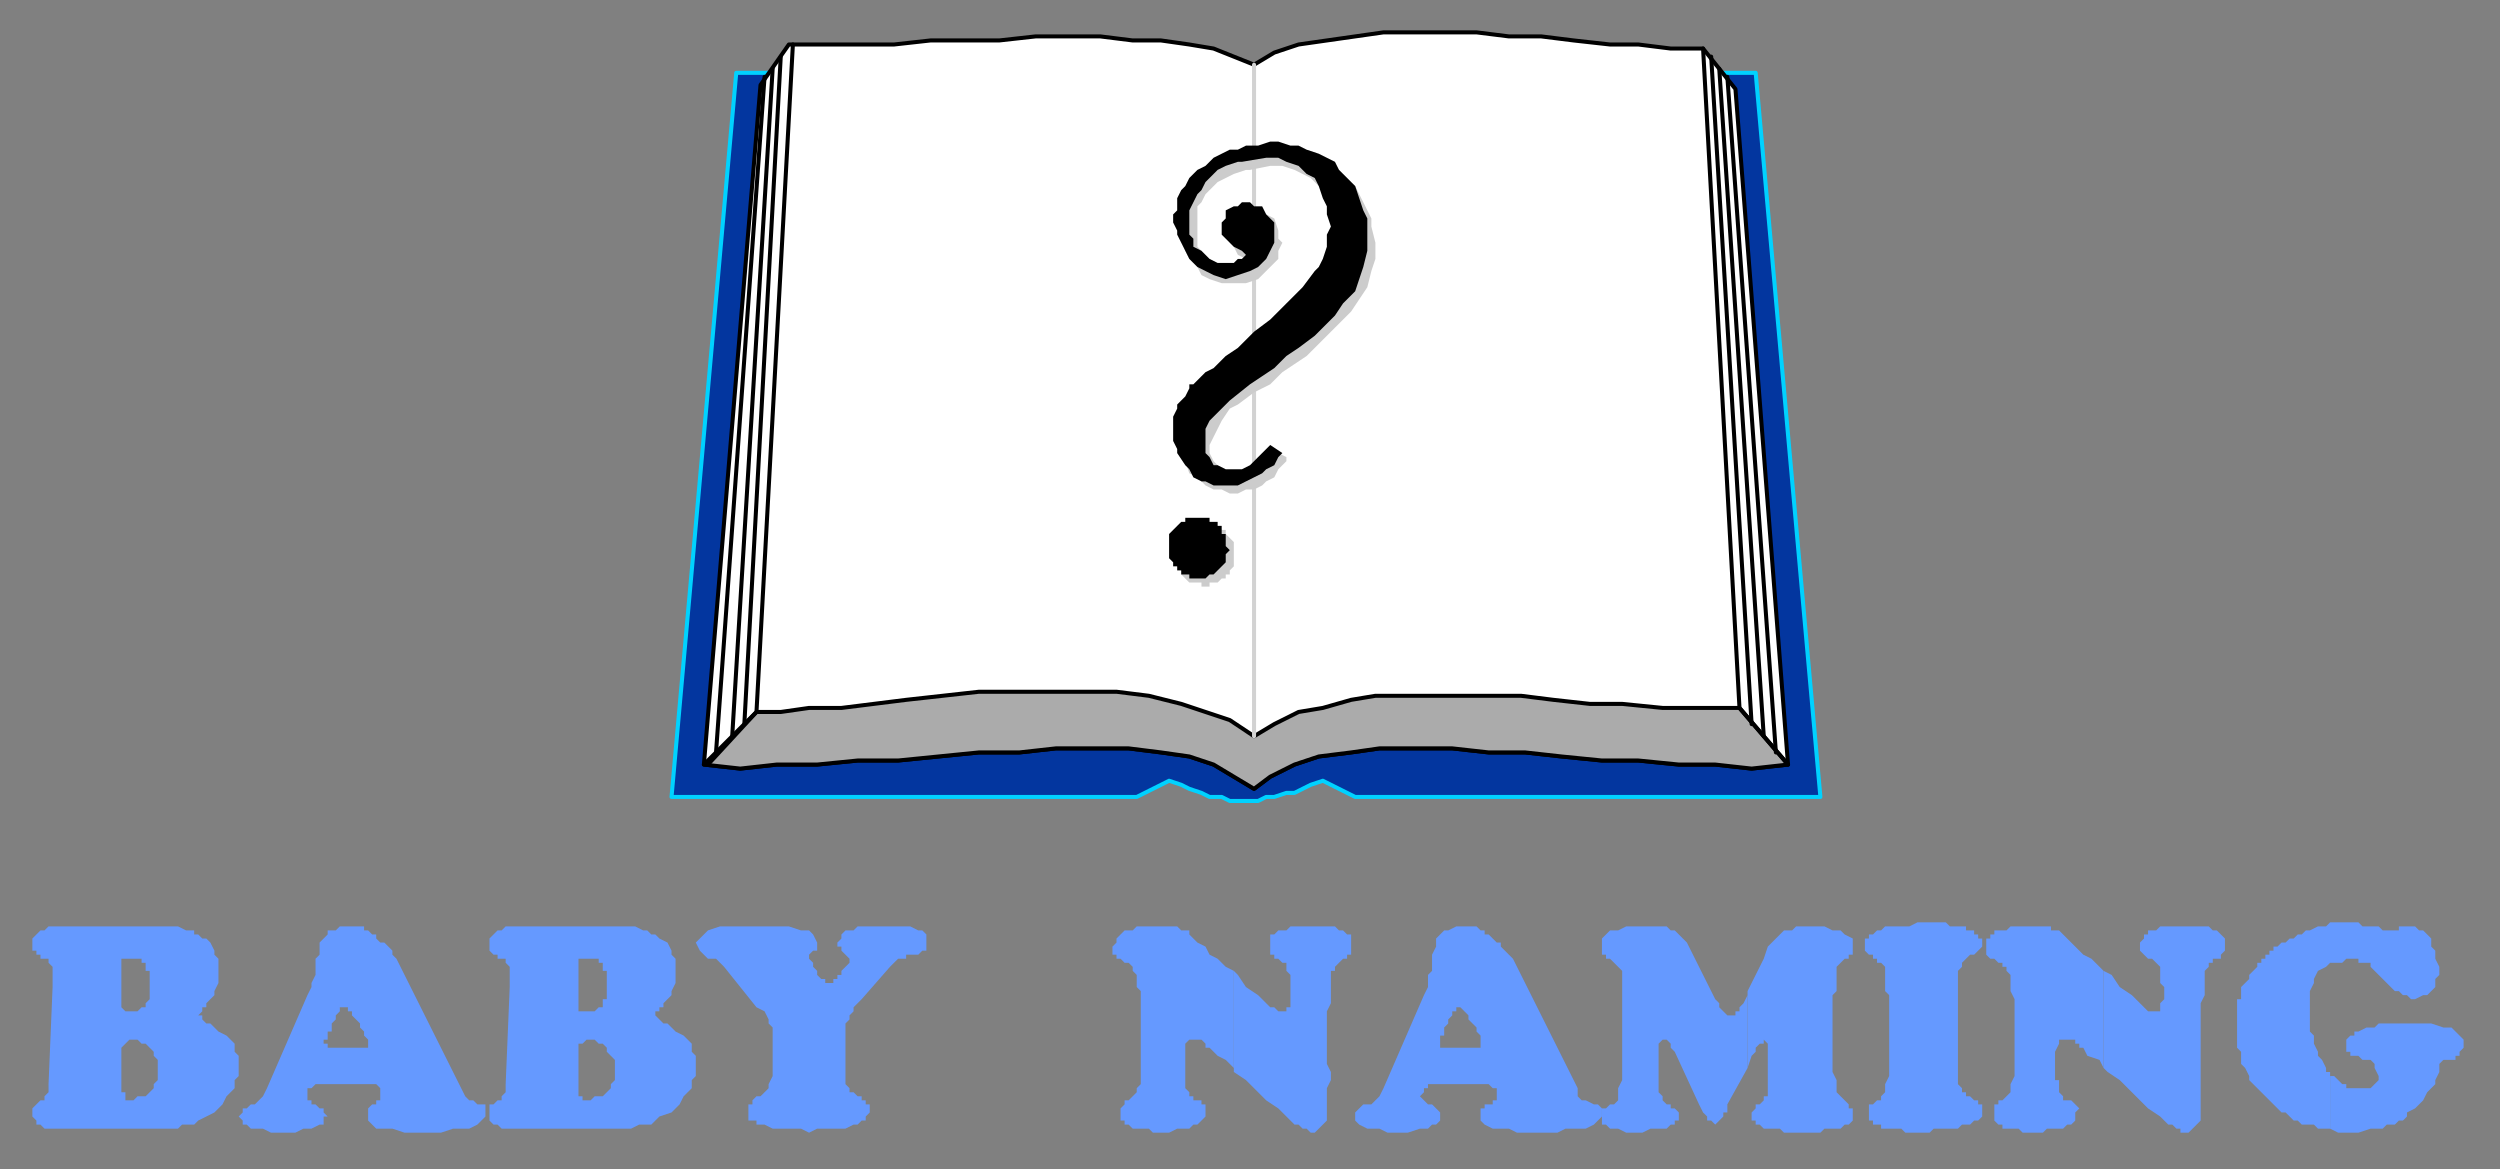 <?xml version="1.0" encoding="UTF-8" standalone="no"?>
<svg
   xmlns:dc="http://purl.org/dc/elements/1.1/"
   xmlns:cc="http://creativecommons.org/ns#"
   xmlns:rdf="http://www.w3.org/1999/02/22-rdf-syntax-ns#"
   xmlns:svg="http://www.w3.org/2000/svg"
   xmlns="http://www.w3.org/2000/svg"
   xmlns:sodipodi="http://sodipodi.sourceforge.net/DTD/sodipodi-0.dtd"
   xmlns:inkscape="http://www.inkscape.org/namespaces/inkscape"
   version="1.0"
   width="163.512mm"
   height="76.465mm"
   id="svg65"
   sodipodi:docname="BABY001.WMF">
  <rect width="100%" height="100%" fill="#808080" stroke="none"/>
  <sodipodi:namedview
     pagecolor="#ffffff"
     bordercolor="#666666"
     borderopacity="1"
     objecttolerance="10"
     gridtolerance="10"
     guidetolerance="10"
     inkscape:pageopacity="0"
     inkscape:pageshadow="2"
     inkscape:window-width="640"
     inkscape:window-height="480"
     id="namedview67" />
  <defs
     id="defs3">
    <pattern
       id="WMFhbasepattern"
       patternUnits="userSpaceOnUse"
       width="6"
       height="6"
       x="0"
       y="0" />
  </defs>
  <path
     style="fill:#6599ff;fill-rule:evenodd;fill-opacity:1;stroke:none;"
     d="  M 576,265   L 576,279   L 575,279   L 574,279   L 573,279   L 572,278   L 571,278   L 569,278   L 568,277   L 567,277   L 566,276   L 565,275   L 564,275   L 563,274   L 562,273   L 561,272   L 560,271   L 559,270   L 558,269   L 557,268   L 556,267   L 556,266   L 555,264   L 554,263   L 554,262   L 554,260   L 553,259   L 553,258   L 553,258   L 553,257   L 553,256   L 553,255   L 553,254   L 553,253   L 553,253   L 553,252   L 553,251   L 553,251   L 553,250   L 553,249   L 553,248   L 553,248   L 553,247   L 554,247   L 554,246   L 554,245   L 554,244   L 555,243   L 556,242   L 556,241   L 557,240   L 558,239   L 558,238   L 559,238   L 559,237   L 560,237   L 560,236   L 560,236   L 561,236   L 561,235   L 562,235   L 562,234   L 563,234   L 563,234   L 564,233   L 565,233   L 565,233   L 566,232   L 567,232   L 568,231   L 569,231   L 570,230   L 571,230   L 573,229   L 574,229   L 575,229   L 576,228   L 577,228   L 579,228   L 580,228   L 581,228   L 582,228   L 583,228   L 584,229   L 586,229   L 587,229   L 588,229   L 589,230   L 589,230   L 590,230   L 590,230   L 591,230   L 591,230   L 591,230   L 592,230   L 592,230   L 593,230   L 593,229   L 594,229   L 595,229   L 596,229   L 597,229   L 598,230   L 599,230   L 600,231   L 601,232   L 601,234   L 602,235   L 602,236   L 602,237   L 603,239   L 603,240   L 603,241   L 602,242   L 602,244   L 601,245   L 601,245   L 600,246   L 599,246   L 597,247   L 596,247   L 595,246   L 594,246   L 593,245   L 592,245   L 591,244   L 590,243   L 589,242   L 588,241   L 587,240   L 586,239   L 586,238   L 585,238   L 584,238   L 584,238   L 583,238   L 583,237   L 582,237   L 581,237   L 580,237   L 579,238   L 578,238   L 576,238   L 575,239   L 573,240   L 572,242   L 572,243   L 571,245   L 571,246   L 571,248   L 571,250   L 571,251   L 571,253   L 571,255   L 572,256   L 572,257   L 572,258   L 573,260   L 573,261   L 574,262   L 575,264   L 575,265   L 576,265  z "
     id="path5" />
  <path
     style="fill:#6599ff;fill-rule:evenodd;fill-opacity:1;stroke:none;"
     d="  M 576,265   L 576,266   L 577,266   L 578,267   L 579,268   L 580,268   L 580,269   L 581,269   L 582,269   L 583,269   L 584,269   L 584,269   L 586,269   L 586,269   L 587,268   L 587,268   L 588,267   L 588,266   L 587,264   L 587,263   L 587,263   L 586,262   L 586,262   L 585,262   L 585,262   L 584,262   L 584,262   L 583,261   L 583,261   L 582,261   L 581,261   L 581,261   L 581,260   L 580,260   L 580,259   L 580,258   L 580,257   L 581,256   L 582,256   L 582,255   L 583,255   L 585,254   L 586,254   L 587,254   L 588,253   L 590,253   L 591,253   L 593,253   L 595,253   L 598,253   L 601,253   L 604,254   L 606,254   L 606,254   L 607,255   L 607,255   L 608,256   L 608,256   L 609,257   L 609,258   L 609,259   L 608,260   L 608,260   L 608,261   L 607,261   L 607,262   L 606,262   L 606,262   L 605,262   L 605,262   L 604,262   L 604,262   L 604,262   L 603,263   L 603,263   L 603,264   L 603,265   L 602,267   L 602,268   L 601,269   L 600,270   L 599,272   L 598,273   L 597,274   L 595,275   L 595,276   L 594,277   L 593,277   L 592,278   L 591,278   L 590,278   L 589,279   L 588,279   L 586,279   L 583,280   L 581,280   L 579,280   L 578,280   L 576,279   L 576,279   L 576,265  z "
     id="path7" />
  <path
     style="fill:#6599ff;fill-rule:evenodd;fill-opacity:1;stroke:none;"
     d="  M 467,252   L 467,252   L 467,251   L 467,251   L 467,250   L 467,249   L 467,248   L 467,247   L 467,246   L 466,245   L 466,245   L 466,244   L 466,243   L 466,243   L 466,242   L 466,242   L 466,241   L 466,241   L 466,241   L 466,241   L 466,240   L 466,239   L 465,238   L 465,238   L 464,238   L 464,237   L 463,237   L 463,237   L 463,236   L 462,236   L 462,236   L 461,235   L 461,235   L 461,235   L 461,234   L 461,234   L 461,233   L 461,233   L 461,232   L 462,232   L 462,231   L 463,231   L 464,230   L 465,230   L 466,229   L 468,229   L 469,229   L 471,229   L 472,229   L 474,228   L 475,228   L 477,228   L 477,228   L 478,228   L 479,228   L 481,228   L 482,229   L 483,229   L 484,229   L 485,229   L 486,229   L 486,230   L 487,230   L 488,230   L 488,231   L 489,231   L 489,232   L 490,232   L 490,233   L 490,233   L 490,233   L 490,234   L 490,234   L 489,235   L 489,235   L 489,235   L 488,236   L 487,236   L 487,236   L 486,237   L 486,237   L 485,238   L 485,239   L 484,240   L 484,242   L 484,244   L 484,256   L 484,256   L 484,257   L 484,258   L 484,259   L 484,260   L 484,261   L 484,262   L 484,263   L 484,264   L 484,265   L 484,265   L 484,266   L 484,267   L 484,267   L 484,268   L 484,268   L 485,269   L 485,269   L 485,269   L 485,270   L 486,270   L 486,271   L 487,271   L 487,271   L 487,271   L 488,272   L 488,272   L 489,272   L 489,272   L 489,273   L 490,273   L 490,274   L 490,274   L 490,275   L 490,275   L 490,275   L 490,276   L 489,277   L 488,277   L 487,278   L 486,278   L 485,278   L 484,279   L 482,279   L 481,279   L 480,279   L 478,279   L 477,280   L 475,280   L 474,280   L 472,280   L 472,280   L 471,280   L 470,279   L 469,279   L 467,279   L 466,279   L 465,279   L 465,278   L 464,278   L 463,278   L 463,278   L 463,277   L 462,277   L 462,277   L 462,276   L 462,276   L 462,276   L 462,276   L 462,275   L 462,274   L 462,274   L 462,273   L 463,273   L 463,273   L 464,272   L 464,272   L 465,272   L 465,271   L 466,270   L 466,269   L 466,268   L 467,266   L 467,264   L 467,261   L 467,252  z "
     id="path9" />
  <path
     style="fill:#6599ff;fill-rule:evenodd;fill-opacity:1;stroke:none;"
     d="  M 432,246   L 432,264   L 427,273   L 427,273   L 427,274   L 427,275   L 426,275   L 426,276   L 425,277   L 425,277   L 425,277   L 424,278   L 424,278   L 423,277   L 423,277   L 422,277   L 422,276   L 422,276   L 421,275   L 420,273   L 414,260   L 414,260   L 413,259   L 413,258   L 413,258   L 412,257   L 412,257   L 412,257   L 411,257   L 411,257   L 411,257   L 411,257   L 410,258   L 410,258   L 410,259   L 410,260   L 410,260   L 410,262   L 410,263   L 410,264   L 410,265   L 410,266   L 410,267   L 410,268   L 410,269   L 410,270   L 411,271   L 411,272   L 412,273   L 413,273   L 413,274   L 414,274   L 414,274   L 414,274   L 415,275   L 415,275   L 415,276   L 415,276   L 415,277   L 414,277   L 414,278   L 413,278   L 412,279   L 410,279   L 408,279   L 406,280   L 404,280   L 402,280   L 400,279   L 399,279   L 398,279   L 398,279   L 397,278   L 397,278   L 396,278   L 396,277   L 396,277   L 396,277   L 396,276   L 396,276   L 396,275   L 396,275   L 396,274   L 396,274   L 397,274   L 397,274   L 398,273   L 398,273   L 399,273   L 400,272   L 400,271   L 400,269   L 401,267   L 401,265   L 401,262   L 401,260   L 401,257   L 401,254   L 401,251   L 401,245   L 401,242   L 401,241   L 401,240   L 400,239   L 400,239   L 399,238   L 398,237   L 398,237   L 397,237   L 397,236   L 396,236   L 396,235   L 396,234   L 396,233   L 396,233   L 396,232   L 397,231   L 397,231   L 398,230   L 400,230   L 402,229   L 404,229   L 406,229   L 408,229   L 409,229   L 411,229   L 412,229   L 413,230   L 414,230   L 415,231   L 416,232   L 417,233   L 424,247   L 424,247   L 424,247   L 425,248   L 425,249   L 425,249   L 426,250   L 426,250   L 427,251   L 427,251   L 427,251   L 428,251   L 428,251   L 429,251   L 429,250   L 430,250   L 430,249   L 431,248   L 432,246  z "
     id="path11" />
  <path
     style="fill:#6599ff;fill-rule:evenodd;fill-opacity:1;stroke:none;"
     d="  M 432,246   L 432,245   L 434,241   L 436,237   L 437,234   L 438,233   L 439,232   L 440,231   L 441,230   L 443,230   L 444,229   L 445,229   L 447,229   L 448,229   L 450,229   L 451,229   L 453,230   L 455,230   L 456,231   L 458,232   L 458,233   L 458,233   L 458,234   L 458,234   L 458,235   L 458,236   L 457,236   L 457,236   L 457,237   L 456,237   L 456,237   L 455,238   L 455,238   L 455,238   L 454,239   L 454,240   L 454,240   L 454,242   L 454,242   L 454,243   L 454,245   L 453,246   L 453,248   L 453,250   L 453,251   L 453,253   L 453,255   L 453,256   L 453,258   L 453,259   L 453,261   L 453,262   L 453,264   L 453,265   L 454,267   L 454,267   L 454,268   L 454,269   L 454,269   L 454,270   L 455,271   L 455,271   L 456,272   L 456,272   L 457,273   L 457,273   L 457,274   L 458,274   L 458,274   L 458,275   L 458,275   L 458,276   L 458,276   L 458,276   L 458,277   L 458,277   L 458,277   L 457,278   L 457,278   L 457,278   L 456,278   L 455,279   L 455,279   L 454,279   L 453,279   L 451,279   L 450,280   L 448,280   L 445,280   L 445,280   L 445,280   L 444,280   L 443,280   L 442,280   L 441,280   L 440,279   L 439,279   L 438,279   L 437,279   L 436,279   L 435,278   L 435,278   L 434,278   L 434,277   L 433,277   L 433,276   L 433,276   L 433,275   L 433,275   L 434,274   L 434,274   L 434,273   L 435,273   L 435,273   L 435,273   L 436,272   L 436,272   L 436,271   L 437,271   L 437,270   L 437,269   L 437,268   L 437,266   L 437,263   L 437,263   L 437,263   L 437,262   L 437,261   L 437,260   L 437,259   L 437,258   L 437,258   L 437,258   L 436,257   L 436,257   L 436,258   L 435,258   L 435,258   L 434,259   L 434,260   L 433,261   L 432,264   L 432,246  z "
     id="path13" />
  <path
     style="fill:#6599ff;fill-rule:evenodd;fill-opacity:1;stroke:none;"
     d="  M 520,240   L 520,264   L 519,262   L 516,261   L 515,259   L 515,259   L 514,259   L 514,258   L 513,258   L 513,257   L 512,257   L 512,257   L 511,257   L 511,257   L 510,257   L 510,257   L 510,257   L 509,257   L 509,257   L 509,258   L 509,258   L 508,260   L 508,260   L 508,260   L 508,261   L 508,261   L 508,262   L 508,263   L 508,263   L 508,264   L 508,265   L 508,265   L 508,266   L 508,267   L 509,267   L 509,268   L 509,268   L 509,269   L 509,269   L 509,269   L 509,270   L 509,270   L 510,271   L 510,271   L 510,271   L 510,272   L 511,272   L 511,272   L 511,272   L 512,272   L 512,272   L 512,272   L 513,273   L 513,273   L 513,273   L 514,274   L 514,274   L 514,274   L 513,275   L 513,276   L 513,277   L 513,277   L 512,278   L 511,278   L 511,278   L 510,279   L 509,279   L 508,279   L 507,279   L 506,279   L 505,280   L 504,280   L 502,280   L 502,280   L 502,280   L 501,280   L 500,280   L 499,279   L 499,279   L 498,279   L 497,279   L 496,279   L 495,279   L 495,278   L 494,278   L 494,278   L 493,277   L 493,277   L 493,276   L 493,276   L 493,276   L 493,275   L 493,274   L 493,274   L 493,273   L 494,273   L 494,272   L 494,272   L 495,272   L 495,272   L 496,271   L 496,271   L 497,270   L 497,270   L 497,269   L 497,268   L 498,266   L 498,266   L 498,265   L 498,264   L 498,262   L 498,260   L 498,258   L 498,257   L 498,255   L 498,254   L 498,252   L 498,251   L 498,249   L 498,248   L 498,247   L 497,245   L 497,244   L 497,242   L 497,242   L 497,242   L 497,241   L 496,240   L 496,239   L 495,239   L 495,238   L 495,238   L 494,238   L 494,238   L 493,237   L 493,237   L 492,237   L 492,237   L 491,236   L 491,236   L 491,235   L 491,235   L 491,235   L 491,234   L 491,234   L 491,233   L 491,232   L 492,232   L 492,231   L 493,231   L 493,230   L 494,230   L 495,230   L 496,230   L 497,229   L 498,229   L 499,229   L 501,229   L 501,229   L 502,229   L 503,229   L 504,229   L 505,229   L 505,229   L 506,229   L 507,229   L 507,230   L 508,230   L 509,230   L 509,230   L 510,231   L 510,231   L 511,232   L 511,232   L 512,233   L 513,234   L 515,236   L 517,237   L 519,239   L 520,240  z "
     id="path15" />
  <path
     style="fill:#6599ff;fill-rule:evenodd;fill-opacity:1;stroke:none;"
     d="  M 520,240   L 522,241   L 524,244   L 527,246   L 530,249   L 530,249   L 530,249   L 531,250   L 532,250   L 533,250   L 533,250   L 534,250   L 534,249   L 534,249   L 534,248   L 535,247   L 535,246   L 535,245   L 535,244   L 534,243   L 534,242   L 534,241   L 534,241   L 534,241   L 534,240   L 534,239   L 533,238   L 533,238   L 533,238   L 532,237   L 532,237   L 531,237   L 531,237   L 530,236   L 530,236   L 530,236   L 529,235   L 529,234   L 529,233   L 529,233   L 529,233   L 530,232   L 530,232   L 530,231   L 531,231   L 531,230   L 532,230   L 533,230   L 533,230   L 534,229   L 535,229   L 536,229   L 537,229   L 538,229   L 538,229   L 540,229   L 540,229   L 540,229   L 541,229   L 542,229   L 543,229   L 544,229   L 545,229   L 546,229   L 547,230   L 547,230   L 548,230   L 549,231   L 549,231   L 550,232   L 550,232   L 550,233   L 550,234   L 550,234   L 550,234   L 550,235   L 550,235   L 549,236   L 549,236   L 549,237   L 548,237   L 548,237   L 547,237   L 547,238   L 546,238   L 546,239   L 545,240   L 545,240   L 545,241   L 545,243   L 545,243   L 545,244   L 545,246   L 544,248   L 544,250   L 544,252   L 544,254   L 544,256   L 544,258   L 544,260   L 544,262   L 544,263   L 544,265   L 544,267   L 544,269   L 544,270   L 544,273   L 544,273   L 544,274   L 544,275   L 544,277   L 543,278   L 543,278   L 542,279   L 542,279   L 541,280   L 540,280   L 539,280   L 539,279   L 538,279   L 537,278   L 536,278   L 535,277   L 534,276   L 531,274   L 529,272   L 526,269   L 524,267   L 521,265   L 520,264   L 520,240  z "
     id="path17" />
  <path
     style="fill:#6599ff;fill-rule:evenodd;fill-opacity:1;stroke:none;"
     d="  M 305,240   L 305,264   L 303,262   L 301,261   L 299,259   L 299,259   L 298,259   L 298,258   L 298,258   L 297,257   L 297,257   L 296,257   L 296,257   L 295,257   L 295,257   L 294,257   L 294,257   L 294,257   L 294,257   L 293,258   L 293,258   L 293,260   L 293,260   L 293,260   L 293,261   L 293,261   L 293,262   L 293,263   L 293,263   L 293,264   L 293,265   L 293,265   L 293,266   L 293,267   L 293,267   L 293,268   L 293,268   L 293,269   L 293,269   L 293,269   L 294,270   L 294,270   L 294,271   L 294,271   L 295,271   L 295,272   L 295,272   L 295,272   L 296,272   L 296,272   L 296,272   L 297,272   L 297,273   L 297,273   L 298,273   L 298,274   L 298,274   L 298,274   L 298,275   L 298,276   L 297,277   L 297,277   L 296,278   L 296,278   L 295,278   L 294,279   L 293,279   L 293,279   L 292,279   L 291,279   L 289,280   L 288,280   L 287,280   L 287,280   L 286,280   L 285,280   L 285,280   L 284,279   L 283,279   L 282,279   L 281,279   L 280,279   L 280,279   L 279,278   L 278,278   L 278,278   L 278,277   L 277,277   L 277,276   L 277,276   L 277,276   L 277,275   L 277,274   L 277,274   L 278,273   L 278,273   L 278,272   L 279,272   L 279,272   L 279,272   L 280,271   L 280,271   L 281,270   L 281,270   L 281,269   L 282,268   L 282,266   L 282,266   L 282,265   L 282,264   L 282,262   L 282,260   L 282,258   L 282,257   L 282,255   L 282,254   L 282,252   L 282,251   L 282,249   L 282,248   L 282,247   L 282,245   L 281,244   L 281,242   L 281,242   L 281,242   L 281,241   L 280,240   L 280,239   L 280,239   L 279,238   L 279,238   L 278,238   L 278,238   L 277,237   L 277,237   L 276,237   L 276,237   L 276,236   L 275,236   L 275,235   L 275,235   L 275,235   L 275,234   L 275,234   L 276,233   L 276,232   L 276,232   L 277,231   L 277,231   L 278,230   L 278,230   L 279,230   L 280,230   L 281,229   L 282,229   L 283,229   L 286,229   L 286,229   L 286,229   L 287,229   L 288,229   L 289,229   L 290,229   L 291,229   L 291,229   L 292,230   L 292,230   L 293,230   L 294,230   L 294,231   L 294,231   L 295,232   L 295,232   L 296,233   L 298,234   L 299,236   L 301,237   L 303,239   L 305,240  z "
     id="path19" />
  <path
     style="fill:#6599ff;fill-rule:evenodd;fill-opacity:1;stroke:none;"
     d="  M 305,240   L 306,241   L 308,244   L 311,246   L 314,249   L 314,249   L 315,249   L 316,250   L 316,250   L 317,250   L 318,250   L 318,250   L 318,249   L 319,249   L 319,248   L 319,247   L 319,246   L 319,245   L 319,244   L 319,243   L 319,242   L 319,241   L 319,241   L 319,241   L 318,240   L 318,239   L 318,238   L 317,238   L 317,238   L 316,237   L 316,237   L 315,237   L 315,237   L 315,236   L 314,236   L 314,236   L 314,235   L 314,234   L 314,233   L 314,233   L 314,233   L 314,232   L 314,232   L 314,231   L 315,231   L 316,230   L 316,230   L 317,230   L 318,230   L 319,229   L 319,229   L 320,229   L 321,229   L 322,229   L 323,229   L 324,229   L 324,229   L 324,229   L 325,229   L 326,229   L 327,229   L 328,229   L 329,229   L 330,229   L 331,230   L 332,230   L 332,230   L 333,231   L 334,231   L 334,232   L 334,232   L 334,233   L 334,234   L 334,234   L 334,234   L 334,235   L 334,235   L 334,236   L 333,236   L 333,237   L 332,237   L 332,237   L 332,237   L 331,238   L 331,238   L 330,239   L 330,240   L 329,240   L 329,241   L 329,243   L 329,243   L 329,244   L 329,246   L 329,248   L 328,250   L 328,252   L 328,254   L 328,256   L 328,258   L 328,260   L 328,262   L 328,263   L 329,265   L 329,267   L 328,269   L 328,270   L 328,273   L 328,273   L 328,274   L 328,275   L 328,277   L 327,278   L 327,278   L 326,279   L 326,279   L 325,280   L 324,280   L 324,280   L 323,279   L 322,279   L 321,278   L 320,278   L 319,277   L 318,276   L 316,274   L 313,272   L 310,269   L 308,267   L 305,265   L 305,264   L 305,240  z "
     id="path21" />
  <path
     style="fill:#6599ff;fill-rule:evenodd;fill-opacity:1;stroke:none;"
     d="  M 187,249   L 179,239   L 178,238   L 177,237   L 175,237   L 175,237   L 174,236   L 173,235   L 173,235   L 172,233   L 173,232   L 174,231   L 175,230   L 178,229   L 180,229   L 182,229   L 184,229   L 186,229   L 188,229   L 190,229   L 193,229   L 195,229   L 198,230   L 200,230   L 201,231   L 202,233   L 202,233   L 202,234   L 202,234   L 202,234   L 202,235   L 201,235   L 201,235   L 201,235   L 201,235   L 200,236   L 200,236   L 200,236   L 200,237   L 200,237   L 201,238   L 201,239   L 202,240   L 202,241   L 203,242   L 204,242   L 204,243   L 205,243   L 205,243   L 205,243   L 206,243   L 206,242   L 207,242   L 207,241   L 208,241   L 208,240   L 208,240   L 209,239   L 209,239   L 210,238   L 210,238   L 210,237   L 210,237   L 209,236   L 209,236   L 209,236   L 208,235   L 208,235   L 208,235   L 208,234   L 207,234   L 207,234   L 207,233   L 207,233   L 208,232   L 208,231   L 209,230   L 211,230   L 212,229   L 214,229   L 216,229   L 218,229   L 219,229   L 221,229   L 223,229   L 225,229   L 227,230   L 228,230   L 229,231   L 229,233   L 229,234   L 229,234   L 229,235   L 228,235   L 228,235   L 227,236   L 227,236   L 226,236   L 225,236   L 224,236   L 224,237   L 223,237   L 222,237   L 222,237   L 221,238   L 220,239   L 213,247   L 211,249   L 211,250   L 210,251   L 210,252   L 209,253   L 209,256   L 209,258   L 209,261   L 209,264   L 209,268   L 209,268   L 210,269   L 210,269   L 210,270   L 211,270   L 211,270   L 212,271   L 212,271   L 213,271   L 213,272   L 214,272   L 214,272   L 214,273   L 215,273   L 215,274   L 215,274   L 215,275   L 215,275   L 214,276   L 214,276   L 214,277   L 213,277   L 212,278   L 212,278   L 211,278   L 209,279   L 208,279   L 206,279   L 204,279   L 202,279   L 200,280   L 198,279   L 195,279   L 194,279   L 192,279   L 191,279   L 189,278   L 188,278   L 187,278   L 187,277   L 186,277   L 185,277   L 185,276   L 185,276   L 185,275   L 185,275   L 185,274   L 185,273   L 186,273   L 186,272   L 187,271   L 188,271   L 189,270   L 190,269   L 190,268   L 191,266   L 191,263   L 191,259   L 191,256   L 191,255   L 191,254   L 190,253   L 190,252   L 189,250   L 187,249  z "
     id="path23" />
  <path
     style="fill:#6599ff;fill-rule:evenodd;fill-opacity:1;stroke:none;"
     d="  M 85,259   L 85,268   L 83,268   L 81,268   L 80,268   L 79,268   L 78,268   L 77,269   L 76,269   L 76,270   L 76,270   L 76,270   L 76,271   L 76,271   L 76,272   L 76,272   L 77,272   L 77,273   L 77,273   L 78,273   L 78,273   L 79,274   L 79,274   L 80,274   L 80,275   L 80,275   L 81,276   L 80,276   L 80,277   L 80,278   L 79,278   L 77,279   L 75,279   L 73,280   L 70,280   L 67,280   L 65,279   L 64,279   L 62,279   L 61,278   L 60,278   L 60,277   L 59,276   L 60,275   L 60,274   L 61,274   L 62,273   L 63,273   L 64,272   L 65,271   L 66,269   L 76,246   L 76,246   L 76,246   L 77,244   L 77,243   L 78,241   L 78,240   L 78,238   L 78,237   L 79,236   L 79,234   L 79,233   L 80,232   L 81,231   L 81,230   L 83,230   L 84,229   L 87,229   L 87,229   L 87,229   L 88,229   L 89,229   L 90,229   L 90,230   L 91,230   L 92,231   L 93,231   L 93,232   L 94,233   L 95,233   L 96,234   L 97,235   L 97,236   L 98,237   L 99,239   L 114,269   L 115,271   L 116,272   L 117,272   L 118,273   L 119,273   L 120,273   L 120,274   L 120,276   L 119,277   L 118,278   L 116,279   L 114,279   L 112,279   L 109,280   L 107,280   L 104,280   L 102,280   L 100,280   L 97,279   L 95,279   L 93,279   L 92,278   L 91,277   L 91,276   L 91,276   L 91,275   L 91,275   L 91,274   L 91,274   L 91,274   L 92,273   L 92,273   L 93,273   L 93,273   L 93,272   L 94,272   L 94,272   L 94,272   L 94,271   L 94,271   L 94,270   L 94,269   L 94,269   L 93,268   L 92,268   L 91,268   L 89,268   L 87,268   L 85,268   L 85,259   L 88,259   L 88,259   L 89,259   L 89,259   L 90,259   L 90,259   L 90,259   L 91,259   L 91,258   L 91,258   L 91,258   L 91,258   L 91,257   L 91,257   L 91,257   L 90,256   L 90,255   L 89,254   L 89,254   L 89,254   L 89,253   L 88,252   L 87,251   L 87,250   L 86,250   L 86,249   L 85,249   L 85,249   L 84,249   L 84,250   L 84,250   L 83,251   L 83,252   L 82,253   L 82,254   L 82,254   L 82,255   L 81,255   L 81,256   L 81,256   L 81,257   L 81,257   L 80,257   L 80,258   L 80,258   L 80,258   L 81,258   L 81,259   L 81,259   L 81,259   L 82,259   L 83,259   L 85,259  z "
     id="path25" />
  <path
     style="fill:#6599ff;fill-rule:evenodd;fill-opacity:1;stroke:none;"
     d="  M 360,259   L 360,268   L 358,268   L 357,268   L 355,268   L 354,268   L 353,268   L 353,269   L 352,269   L 352,270   L 352,270   L 352,270   L 351,271   L 351,271   L 352,272   L 352,272   L 352,272   L 353,273   L 353,273   L 354,273   L 354,273   L 355,274   L 355,274   L 355,274   L 356,275   L 356,275   L 356,276   L 356,276   L 356,277   L 355,278   L 354,278   L 353,279   L 351,279   L 348,280   L 345,280   L 343,280   L 341,279   L 339,279   L 338,279   L 336,278   L 336,278   L 335,277   L 335,276   L 335,275   L 336,274   L 336,274   L 337,273   L 339,273   L 340,272   L 341,271   L 342,269   L 352,246   L 352,246   L 352,246   L 353,244   L 353,243   L 353,241   L 354,240   L 354,238   L 354,237   L 354,236   L 355,234   L 355,233   L 355,232   L 356,231   L 357,230   L 358,230   L 360,229   L 362,229   L 362,229   L 362,229   L 363,229   L 364,229   L 365,229   L 366,230   L 367,230   L 367,231   L 368,231   L 369,232   L 370,233   L 371,233   L 371,234   L 372,235   L 373,236   L 374,237   L 375,239   L 390,269   L 390,271   L 391,272   L 392,272   L 394,273   L 394,273   L 395,273   L 396,274   L 396,276   L 395,277   L 394,278   L 392,279   L 390,279   L 387,279   L 385,280   L 382,280   L 380,280   L 377,280   L 375,280   L 373,279   L 371,279   L 369,279   L 367,278   L 366,277   L 366,276   L 366,276   L 366,275   L 366,275   L 366,274   L 366,274   L 367,274   L 367,273   L 368,273   L 368,273   L 369,273   L 369,272   L 369,272   L 370,272   L 370,272   L 370,271   L 370,271   L 370,270   L 370,269   L 369,269   L 368,268   L 367,268   L 366,268   L 364,268   L 363,268   L 360,268   L 360,259   L 364,259   L 364,259   L 364,259   L 365,259   L 365,259   L 366,259   L 366,259   L 366,259   L 366,258   L 366,258   L 366,258   L 366,258   L 366,257   L 366,257   L 366,257   L 366,256   L 365,255   L 365,254   L 365,254   L 365,254   L 364,253   L 363,252   L 363,251   L 362,250   L 362,250   L 361,249   L 361,249   L 360,249   L 360,249   L 360,250   L 359,250   L 359,251   L 358,252   L 358,253   L 357,254   L 357,254   L 357,255   L 357,255   L 357,256   L 356,256   L 356,257   L 356,257   L 356,257   L 356,258   L 356,258   L 356,258   L 356,258   L 356,259   L 357,259   L 357,259   L 357,259   L 358,259   L 360,259  z "
     id="path27" />
  <path
     style="fill:#6599ff;fill-rule:evenodd;fill-opacity:1;stroke:none;"
     d="  M 30,249   L 30,249   L 31,250   L 31,250   L 32,250   L 33,250   L 34,250   L 35,249   L 36,249   L 36,248   L 36,248   L 37,247   L 37,247   L 37,246   L 37,245   L 37,244   L 37,243   L 37,243   L 37,242   L 37,241   L 37,240   L 36,240   L 36,239   L 36,238   L 35,238   L 35,237   L 34,237   L 33,237   L 32,237   L 31,237   L 31,237   L 30,237   L 30,238   L 30,229   L 32,229   L 35,229   L 39,229   L 42,229   L 44,229   L 46,230   L 48,230   L 48,231   L 49,231   L 50,232   L 51,232   L 52,233   L 53,235   L 53,236   L 54,237   L 54,237   L 54,238   L 54,239   L 54,239   L 54,240   L 54,241   L 54,242   L 54,243   L 53,245   L 53,246   L 52,247   L 52,247   L 51,248   L 51,248   L 51,249   L 50,249   L 50,250   L 50,250   L 50,250   L 49,251   L 49,251   L 50,251   L 50,252   L 50,252   L 51,253   L 52,253   L 54,255   L 56,256   L 57,257   L 58,258   L 58,259   L 58,260   L 59,261   L 59,262   L 59,264   L 59,265   L 59,266   L 58,267   L 58,268   L 58,269   L 56,271   L 55,273   L 53,275   L 51,276   L 49,277   L 48,278   L 47,278   L 45,278   L 44,279   L 42,279   L 38,279   L 35,279   L 32,279   L 29,279   L 27,279   L 24,279   L 22,279   L 19,279   L 15,279   L 14,279   L 13,279   L 11,279   L 10,278   L 9,278   L 9,277   L 8,276   L 8,275   L 8,274   L 9,273   L 9,273   L 10,272   L 11,272   L 11,271   L 12,270   L 12,268   L 13,244   L 13,241   L 13,240   L 13,239   L 13,239   L 12,238   L 12,237   L 11,237   L 11,237   L 10,237   L 10,236   L 10,236   L 9,236   L 9,235   L 8,235   L 8,234   L 8,234   L 8,233   L 8,232   L 8,232   L 8,232   L 9,231   L 10,230   L 11,230   L 12,229   L 14,229   L 18,229   L 21,229   L 24,229   L 27,229   L 29,229   L 30,229   L 30,264   L 30,265   L 30,266   L 30,267   L 30,268   L 30,269   L 30,269   L 30,270   L 31,270   L 31,271   L 31,271   L 31,271   L 31,272   L 32,272   L 32,272   L 33,272   L 33,272   L 34,271   L 35,271   L 36,271   L 37,270   L 37,270   L 38,269   L 38,268   L 39,267   L 39,266   L 39,265   L 39,264   L 39,263   L 39,262   L 38,261   L 38,260   L 37,259   L 36,258   L 35,258   L 34,257   L 32,257   L 31,258   L 31,258   L 30,259   L 30,260   L 30,249  z "
     id="path29" />
  <path
     style="fill:#6599ff;fill-rule:evenodd;fill-opacity:1;stroke:none;"
     d="  M 143,249   L 143,249   L 143,250   L 144,250   L 145,250   L 146,250   L 147,250   L 148,249   L 149,249   L 149,248   L 149,248   L 149,247   L 150,247   L 150,246   L 150,245   L 150,244   L 150,243   L 150,243   L 150,242   L 150,241   L 150,240   L 149,240   L 149,239   L 149,238   L 148,238   L 148,237   L 147,237   L 146,237   L 145,237   L 144,237   L 144,237   L 143,237   L 143,238   L 143,229   L 145,229   L 148,229   L 152,229   L 154,229   L 157,229   L 159,230   L 160,230   L 161,231   L 162,231   L 163,232   L 163,232   L 165,233   L 166,235   L 166,236   L 167,237   L 167,237   L 167,238   L 167,239   L 167,239   L 167,240   L 167,241   L 167,242   L 167,243   L 166,245   L 166,246   L 165,247   L 165,247   L 164,248   L 164,248   L 164,249   L 163,249   L 163,250   L 163,250   L 162,250   L 162,251   L 162,251   L 162,251   L 163,252   L 163,252   L 164,253   L 165,253   L 167,255   L 169,256   L 170,257   L 171,258   L 171,259   L 171,260   L 172,261   L 172,262   L 172,264   L 172,265   L 172,266   L 171,267   L 171,268   L 171,269   L 169,271   L 168,273   L 166,275   L 163,276   L 162,277   L 161,278   L 159,278   L 158,278   L 156,279   L 155,279   L 151,279   L 148,279   L 145,279   L 142,279   L 140,279   L 137,279   L 134,279   L 132,279   L 128,279   L 127,279   L 126,279   L 124,279   L 123,278   L 122,278   L 121,277   L 121,276   L 121,275   L 121,274   L 121,273   L 122,273   L 123,272   L 124,272   L 124,271   L 125,270   L 125,268   L 126,244   L 126,241   L 126,240   L 126,239   L 126,239   L 125,238   L 125,237   L 124,237   L 124,237   L 123,237   L 123,236   L 122,236   L 122,236   L 121,235   L 121,235   L 121,234   L 121,234   L 121,233   L 121,232   L 121,232   L 121,232   L 122,231   L 123,230   L 124,230   L 125,229   L 127,229   L 131,229   L 134,229   L 137,229   L 139,229   L 142,229   L 143,229   L 143,264   L 143,265   L 143,266   L 143,267   L 143,268   L 143,269   L 143,269   L 143,270   L 143,270   L 143,271   L 144,271   L 144,271   L 144,272   L 145,272   L 145,272   L 146,272   L 146,272   L 147,271   L 148,271   L 149,271   L 150,270   L 150,270   L 151,269   L 151,268   L 152,267   L 152,266   L 152,265   L 152,264   L 152,263   L 152,262   L 151,261   L 150,260   L 150,259   L 149,258   L 148,258   L 147,257   L 145,257   L 144,258   L 143,258   L 143,259   L 143,260   L 143,249  z "
     id="path31" />
  <path
     style="fill:#03369f;fill-rule:evenodd;fill-opacity:1;stroke:#00d2ff;stroke-width:1px;stroke-linecap:round;stroke-linejoin:round;stroke-miterlimit:4;stroke-dasharray:none;stroke-opacity:1;"
     d="  M 182,18   L 434,18   L 450,197   L 335,197   L 327,193   L 324,194   L 322,195   L 320,196   L 318,196   L 315,197   L 313,197   L 311,198   L 309,198   L 307,198   L 304,198   L 302,197   L 299,197   L 297,196   L 294,195   L 292,194   L 289,193   L 281,197   L 166,197   L 182,18  z "
     id="path33" />
  <path
     style="fill:#ffffff;fill-rule:evenodd;fill-opacity:1;stroke:#000000;stroke-width:1px;stroke-linecap:round;stroke-linejoin:round;stroke-miterlimit:4;stroke-dasharray:none;stroke-opacity:1;"
     d="  M 188,21   L 195,11   L 204,11   L 212,11   L 221,11   L 230,10   L 238,10   L 247,10   L 256,9   L 264,9   L 272,9   L 280,10   L 287,10   L 294,11   L 300,12   L 305,14   L 310,16   L 315,13   L 321,11   L 328,10   L 335,9   L 342,8   L 350,8   L 357,8   L 365,8   L 373,9   L 381,9   L 389,10   L 398,11   L 405,11   L 413,12   L 421,12   L 429,22   L 442,189   L 433,190   L 424,189   L 415,189   L 405,188   L 396,188   L 386,187   L 377,186   L 368,186   L 359,185   L 350,185   L 341,185   L 334,186   L 326,187   L 320,189   L 314,192   L 310,195   L 305,192   L 300,189   L 294,187   L 287,186   L 279,185   L 270,185   L 261,185   L 252,186   L 242,186   L 232,187   L 222,188   L 212,188   L 202,189   L 192,189   L 183,190   L 174,189   L 188,21  z "
     id="path35" />
  <path
     style="fill:#ababab;fill-rule:evenodd;fill-opacity:1;stroke:#000000;stroke-width:1px;stroke-linecap:round;stroke-linejoin:round;stroke-miterlimit:4;stroke-dasharray:none;stroke-opacity:1;"
     d="  M 430,175   L 420,175   L 411,175   L 401,174   L 393,174   L 384,173   L 376,172   L 368,172   L 361,172   L 354,172   L 347,172   L 340,172   L 334,173   L 327,175   L 321,176   L 315,179   L 310,182   L 304,178   L 298,176   L 292,174   L 284,172   L 276,171   L 268,171   L 259,171   L 251,171   L 242,171   L 233,172   L 224,173   L 216,174   L 208,175   L 200,175   L 193,176   L 187,176   L 174,189   L 183,190   L 192,189   L 202,189   L 212,188   L 222,188   L 232,187   L 242,186   L 252,186   L 261,185   L 270,185   L 279,185   L 287,186   L 294,187   L 300,189   L 305,192   L 310,195   L 314,192   L 320,189   L 326,187   L 334,186   L 341,185   L 350,185   L 359,185   L 368,186   L 377,186   L 386,187   L 396,188   L 405,188   L 415,189   L 424,189   L 433,190   L 442,189   L 430,175  z "
     id="path37" />
  <path
     style="fill:none;stroke:#000000;stroke-width:1px;stroke-linecap:round;stroke-linejoin:round;stroke-miterlimit:4;stroke-dasharray:none;stroke-opacity:1;"
     d="  M 196,11   L 187,176   L 175,189  "
     id="path39" />
  <path
     style="fill:none;stroke:#000000;stroke-width:1px;stroke-linecap:round;stroke-linejoin:round;stroke-miterlimit:4;stroke-dasharray:none;stroke-opacity:1;"
     d="  M 421,12   L 430,175   L 442,189  "
     id="path41" />
  <path
     style="fill:none;stroke:#000000;stroke-width:1px;stroke-linecap:round;stroke-linejoin:round;stroke-miterlimit:4;stroke-dasharray:none;stroke-opacity:1;"
     d="  M 193,14   L 184,179  "
     id="path43" />
  <path
     style="fill:none;stroke:#000000;stroke-width:1px;stroke-linecap:round;stroke-linejoin:round;stroke-miterlimit:4;stroke-dasharray:none;stroke-opacity:1;"
     d="  M 423,14   L 433,179  "
     id="path45" />
  <path
     style="fill:none;stroke:#000000;stroke-width:1px;stroke-linecap:round;stroke-linejoin:round;stroke-miterlimit:4;stroke-dasharray:none;stroke-opacity:1;"
     d="  M 191,17   L 181,182  "
     id="path47" />
  <path
     style="fill:none;stroke:#000000;stroke-width:1px;stroke-linecap:round;stroke-linejoin:round;stroke-miterlimit:4;stroke-dasharray:none;stroke-opacity:1;"
     d="  M 425,17   L 436,182  "
     id="path49" />
  <path
     style="fill:none;stroke:#000000;stroke-width:1px;stroke-linecap:round;stroke-linejoin:round;stroke-miterlimit:4;stroke-dasharray:none;stroke-opacity:1;"
     d="  M 189,19   L 177,186  "
     id="path51" />
  <path
     style="fill:none;stroke:#000000;stroke-width:1px;stroke-linecap:round;stroke-linejoin:round;stroke-miterlimit:4;stroke-dasharray:none;stroke-opacity:1;"
     d="  M 427,19   L 439,186  "
     id="path53" />
  <path
     style="fill:none;stroke:#d2d2d2;stroke-width:1px;stroke-linecap:round;stroke-linejoin:round;stroke-miterlimit:4;stroke-dasharray:none;stroke-opacity:1;"
     d="  M 310,16   L 310,182  "
     id="path55" />
  <path
     style="fill:#cccccc;fill-rule:evenodd;fill-opacity:1;stroke:none;"
     d="  M 316,112   L 318,113   L 318,113   L 318,114   L 316,116   L 315,118   L 313,119   L 312,120   L 310,121   L 308,121   L 306,122   L 304,122   L 302,121   L 300,121   L 298,120   L 297,119   L 296,118   L 294,117   L 293,114   L 293,114   L 293,113   L 292,111   L 292,109   L 292,108   L 292,106   L 292,104   L 293,103   L 293,102   L 294,100   L 294,99   L 295,98   L 296,97   L 297,96   L 298,95   L 298,95   L 299,94   L 301,92   L 304,90   L 308,87   L 312,84   L 316,81   L 320,77   L 324,73   L 327,69   L 327,69   L 328,68   L 329,65   L 330,63   L 330,60   L 330,58   L 330,55   L 330,53   L 329,50   L 328,48   L 326,46   L 324,44   L 322,43   L 320,42   L 317,41   L 314,41   L 309,42   L 309,42   L 308,42   L 305,43   L 303,44   L 301,45   L 299,47   L 298,48   L 297,50   L 296,51   L 296,53   L 296,55   L 296,57   L 296,58   L 296,60   L 296,61   L 297,62   L 298,64   L 300,66   L 302,67   L 304,67   L 306,67   L 307,67   L 308,66   L 309,65   L 310,65   L 310,65   L 308,64   L 306,63   L 305,61   L 304,60   L 304,58   L 304,57   L 304,55   L 305,54   L 306,53   L 308,52   L 309,52   L 311,52   L 312,52   L 313,53   L 315,54   L 316,57   L 316,59   L 317,60   L 316,62   L 316,64   L 314,66   L 313,67   L 311,69   L 308,70   L 305,70   L 302,70   L 299,69   L 297,68   L 296,66   L 294,64   L 293,62   L 292,59   L 292,59   L 292,59   L 292,57   L 292,55   L 292,53   L 293,52   L 293,50   L 294,49   L 295,47   L 296,46   L 297,45   L 298,44   L 299,43   L 301,42   L 302,41   L 304,40   L 306,39   L 306,39   L 307,38   L 310,38   L 313,37   L 315,37   L 318,37   L 320,37   L 323,38   L 325,39   L 327,40   L 329,41   L 331,42   L 333,44   L 335,46   L 336,48   L 337,50   L 339,54   L 339,54   L 339,56   L 340,60   L 340,64   L 339,67   L 338,71   L 336,74   L 334,77   L 332,79   L 329,82   L 326,85   L 323,88   L 320,90   L 317,92   L 314,95   L 310,97   L 306,100   L 306,100   L 304,101   L 302,104   L 301,106   L 300,108   L 299,110   L 299,112   L 300,114   L 301,115   L 302,116   L 303,117   L 305,118   L 307,118   L 308,117   L 310,116   L 313,115   L 316,112  z "
     id="path57" />
  <path
     style="fill:#cccccc;fill-rule:evenodd;fill-opacity:1;stroke:none;"
     d="  M 291,139   L 291,139   L 291,138   L 291,137   L 290,137   L 291,136   L 291,135   L 291,134   L 291,134   L 291,133   L 292,132   L 292,132   L 293,131   L 293,131   L 294,131   L 294,130   L 295,130   L 296,130   L 296,130   L 296,130   L 297,129   L 298,129   L 298,129   L 299,130   L 300,130   L 300,130   L 301,130   L 302,131   L 302,131   L 303,131   L 303,132   L 304,133   L 304,133   L 305,134   L 305,135   L 305,135   L 305,136   L 305,137   L 305,137   L 305,138   L 305,139   L 305,140   L 305,140   L 304,141   L 304,142   L 303,142   L 303,143   L 302,143   L 302,143   L 301,144   L 301,144   L 300,144   L 300,144   L 299,144   L 299,145   L 298,145   L 297,145   L 297,144   L 296,144   L 295,144   L 295,144   L 294,144   L 293,143   L 293,143   L 292,142   L 292,141   L 292,141   L 291,140   L 291,139  z "
     id="path59" />
  <path
     style="fill:#000000;fill-rule:evenodd;fill-opacity:1;stroke:none;"
     d="  M 314,110   L 317,112   L 317,112   L 316,113   L 315,115   L 313,116   L 312,117   L 310,118   L 308,119   L 306,120   L 304,120   L 302,120   L 300,120   L 298,119   L 297,119   L 295,118   L 294,116   L 293,115   L 291,112   L 291,112   L 291,111   L 290,109   L 290,108   L 290,106   L 290,104   L 290,103   L 291,101   L 291,100   L 292,99   L 293,98   L 294,96   L 294,95   L 295,95   L 296,94   L 297,93   L 298,92   L 300,91   L 303,88   L 306,86   L 310,82   L 314,79   L 318,75   L 322,71   L 325,67   L 325,67   L 326,66   L 327,64   L 328,61   L 328,58   L 329,56   L 328,53   L 328,51   L 327,49   L 326,46   L 325,44   L 323,43   L 321,41   L 318,40   L 316,39   L 313,39   L 307,40   L 307,40   L 306,40   L 303,41   L 301,42   L 299,44   L 298,45   L 297,47   L 296,48   L 295,50   L 294,52   L 294,53   L 294,55   L 294,56   L 294,58   L 295,59   L 295,61   L 297,62   L 299,64   L 301,65   L 302,65   L 304,65   L 305,65   L 306,64   L 307,64   L 308,63   L 308,63   L 307,62   L 305,61   L 303,59   L 302,58   L 302,56   L 302,55   L 303,54   L 303,52   L 305,51   L 306,51   L 307,50   L 309,50   L 310,51   L 312,51   L 313,53   L 315,55   L 315,57   L 315,59   L 315,60   L 314,62   L 313,64   L 311,66   L 309,67   L 306,68   L 303,69   L 300,68   L 298,67   L 296,66   L 294,64   L 293,62   L 292,60   L 291,58   L 291,58   L 291,57   L 290,55   L 290,53   L 291,52   L 291,50   L 291,49   L 292,47   L 293,46   L 294,44   L 295,43   L 296,42   L 298,41   L 299,40   L 300,39   L 302,38   L 304,37   L 304,37   L 306,37   L 308,36   L 311,36   L 314,35   L 316,35   L 319,36   L 321,36   L 323,37   L 326,38   L 328,39   L 330,40   L 331,42   L 333,44   L 335,46   L 336,49   L 337,52   L 337,52   L 338,54   L 338,58   L 338,62   L 337,66   L 336,69   L 335,72   L 332,75   L 330,78   L 327,81   L 325,83   L 321,86   L 318,88   L 315,91   L 312,93   L 309,95   L 304,99   L 304,99   L 303,100   L 301,102   L 299,104   L 298,106   L 298,108   L 298,110   L 298,112   L 299,113   L 300,115   L 301,115   L 303,116   L 305,116   L 307,116   L 309,115   L 311,113   L 314,110  z "
     id="path61" />
  <path
     style="fill:#000000;fill-rule:evenodd;fill-opacity:1;stroke:none;"
     d="  M 289,137   L 289,137   L 289,137   L 289,136   L 289,135   L 289,134   L 289,133   L 289,133   L 289,132   L 290,131   L 290,131   L 291,130   L 291,130   L 292,129   L 292,129   L 293,129   L 293,128   L 294,128   L 294,128   L 295,128   L 295,128   L 296,128   L 297,128   L 298,128   L 298,128   L 299,128   L 299,129   L 300,129   L 301,129   L 301,130   L 302,130   L 302,131   L 302,132   L 303,132   L 303,134   L 303,134   L 303,134   L 303,135   L 304,136   L 303,137   L 303,137   L 303,138   L 303,139   L 303,139   L 302,140   L 302,140   L 301,141   L 301,141   L 300,142   L 300,142   L 299,142   L 298,143   L 298,143   L 298,143   L 297,143   L 296,143   L 296,143   L 295,143   L 294,143   L 294,142   L 293,142   L 292,142   L 292,141   L 291,141   L 291,140   L 290,140   L 290,139   L 289,138   L 289,137  z "
     id="path63" />
</svg>
